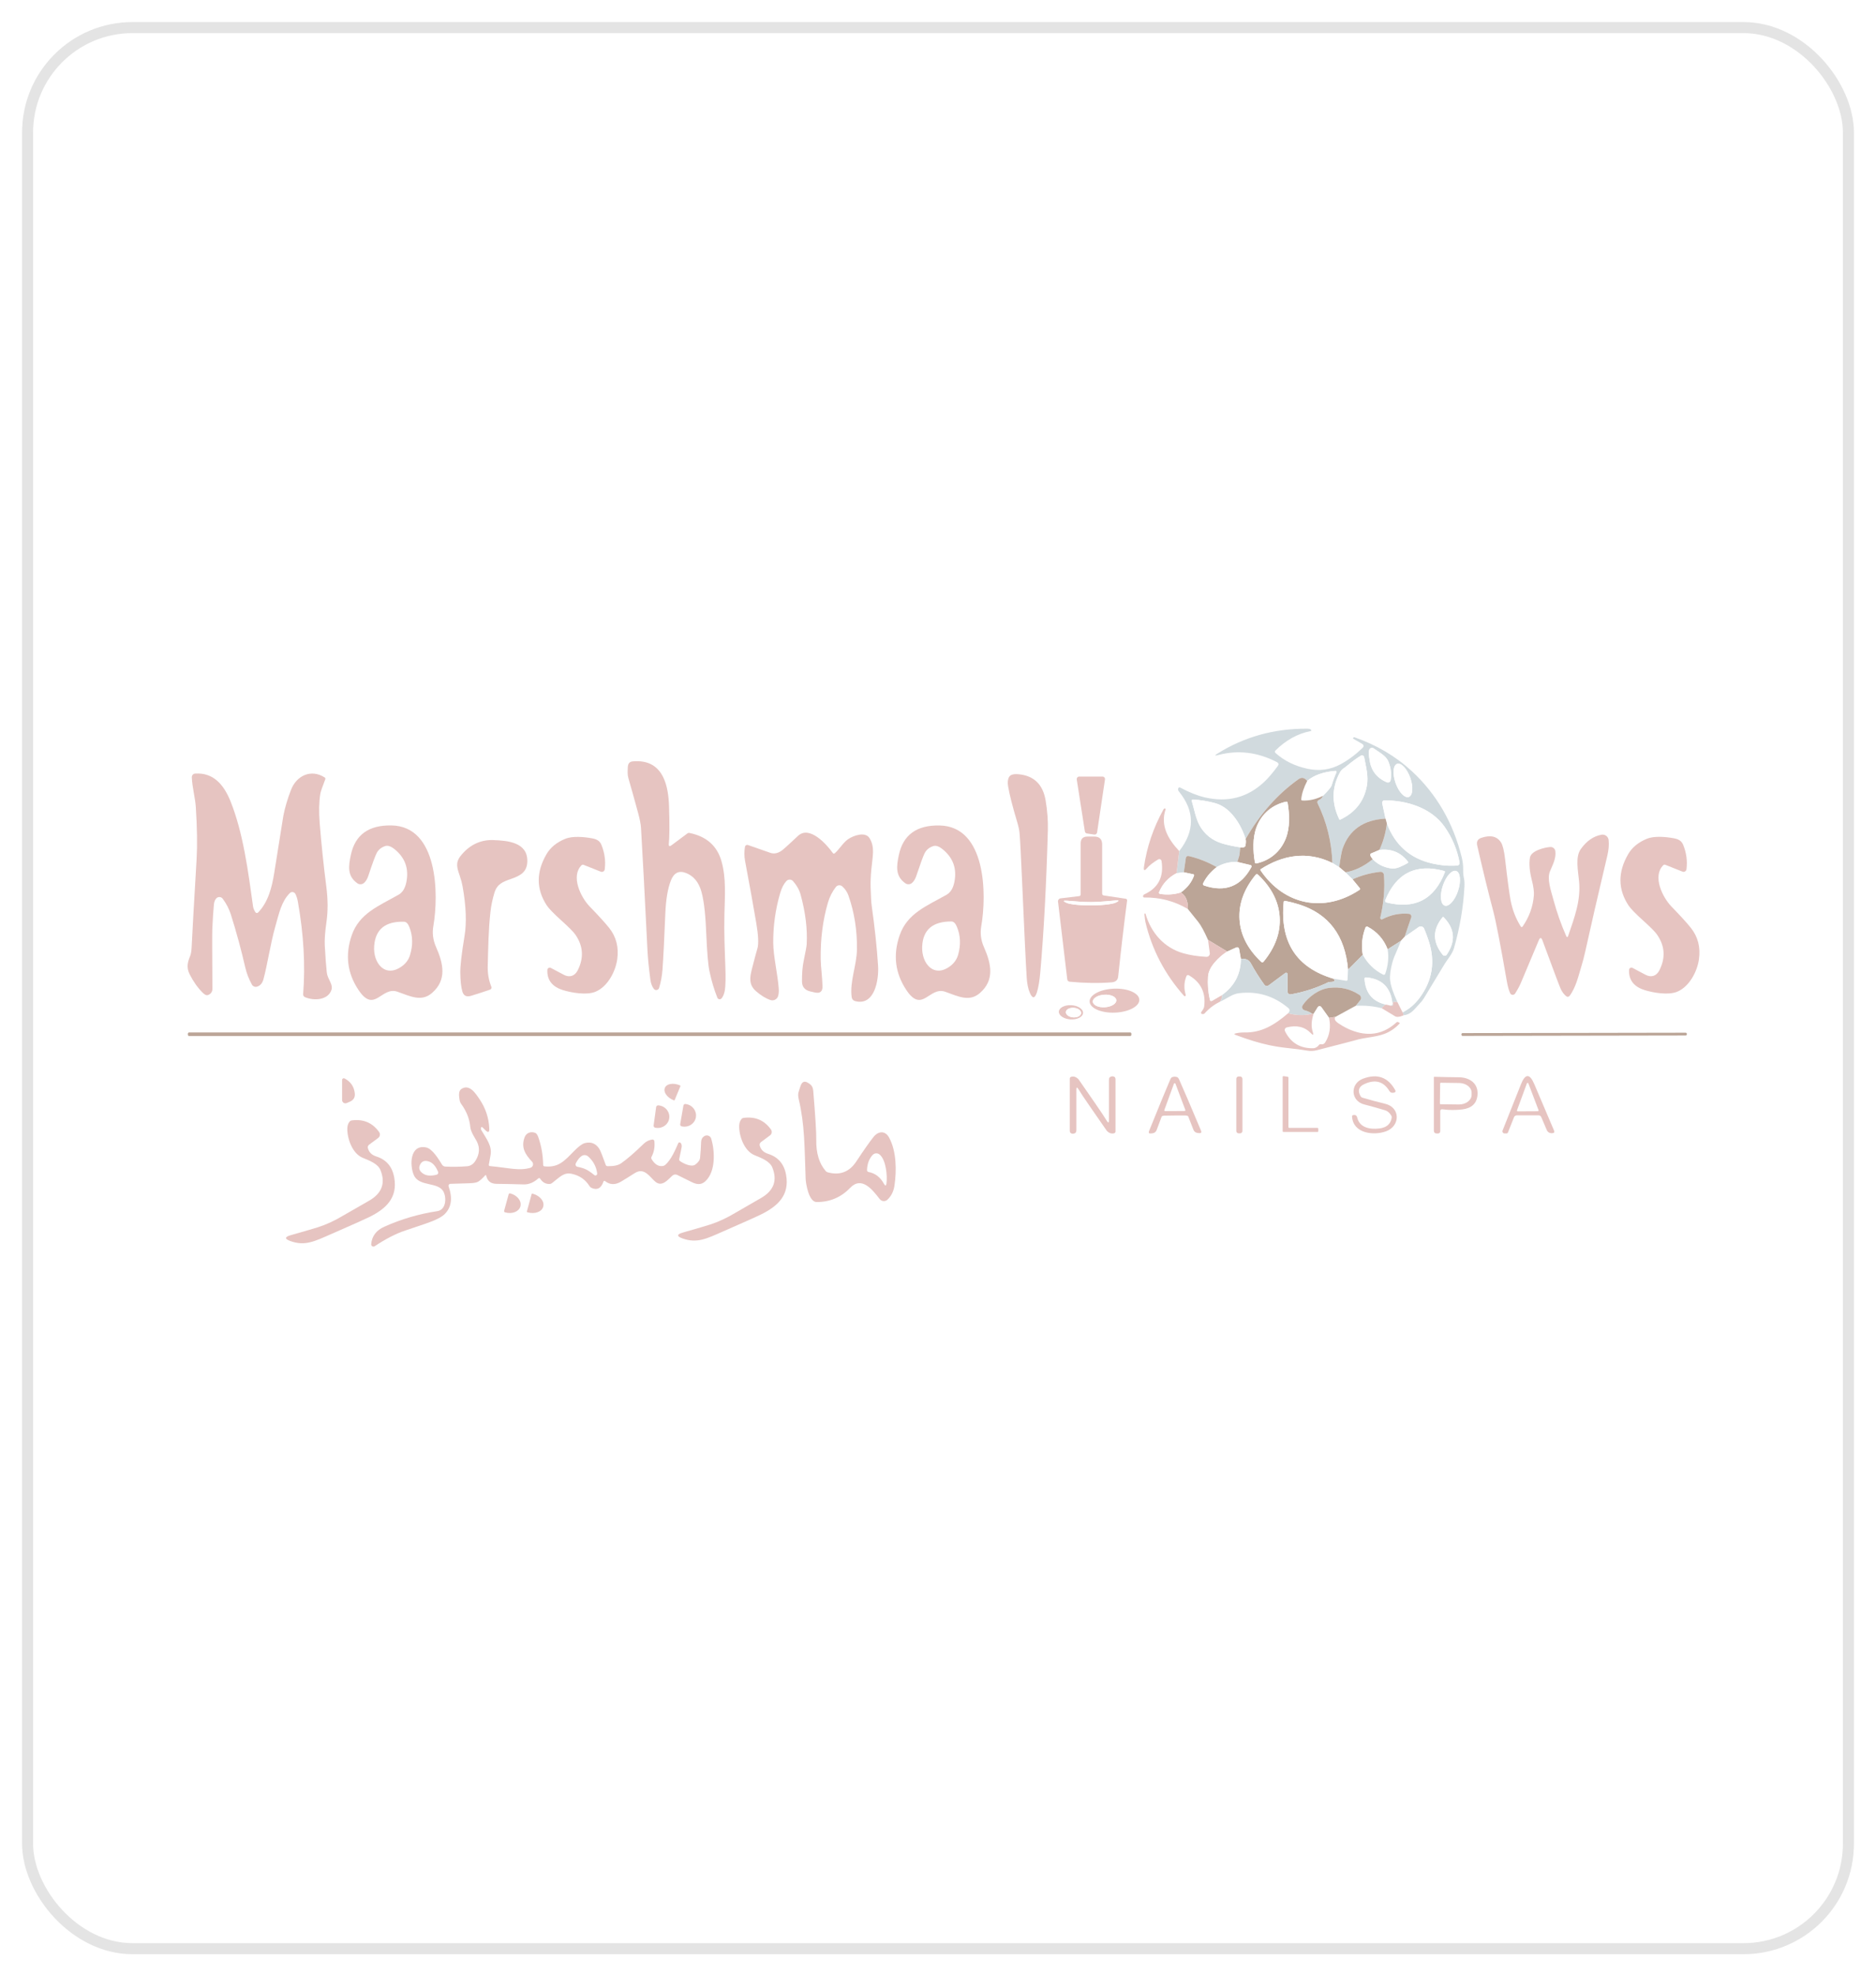 <svg xmlns="http://www.w3.org/2000/svg" width="170" height="179" viewBox="0 0 170 179" fill="none"><g filter="url(#filter0_d_629_458)"><rect x="2" y="2" width="166" height="175" rx="10" fill="white"></rect><rect x="2.5" y="2.5" width="165" height="174" rx="9.5" stroke="#E4E4E4"></rect></g><g clip-path="url(#clip0_629_458)"><path d="M127.195 91.956C127.164 91.808 127.131 91.721 127.098 91.693C127.696 91.399 128.213 90.957 128.648 90.369C129.817 88.795 130.083 87.064 129.45 85.171C129.326 84.797 129.194 84.445 129.053 84.113C128.982 83.944 128.787 83.864 128.618 83.934C128.597 83.944 128.575 83.956 128.557 83.97L127.282 84.859L127.886 83.088C127.931 82.963 127.863 82.827 127.738 82.782C127.719 82.775 127.703 82.772 127.684 82.77C126.854 82.69 126.047 82.853 125.269 83.259C125.203 83.292 125.125 83.266 125.092 83.201C125.078 83.172 125.074 83.142 125.081 83.114C125.396 81.79 125.506 80.498 125.41 79.245C125.398 79.078 125.252 78.951 125.085 78.965C125.081 78.965 125.078 78.965 125.074 78.965C124.175 79.066 123.34 79.292 122.567 79.647L121.922 79.014C122.785 78.862 123.611 78.464 124.394 77.822C124.824 78.274 125.365 78.549 126.012 78.65C126.273 78.69 126.539 78.655 126.807 78.544C127.063 78.438 127.312 78.316 127.55 78.18C127.616 78.142 127.625 78.093 127.578 78.034C126.922 77.199 126.064 76.849 124.998 76.983C125.344 76.251 125.57 75.454 125.676 74.588C126.421 76.547 127.785 77.754 129.772 78.208C130.553 78.387 131.313 78.45 132.051 78.398C132.181 78.389 132.275 78.276 132.265 78.149C132.265 78.142 132.265 78.133 132.263 78.126C132.051 76.961 131.604 75.889 130.92 74.904C129.716 73.173 127.484 72.488 125.464 72.491C125.344 72.491 125.248 72.587 125.248 72.71C125.248 72.724 125.248 72.74 125.252 72.754L125.553 74.146C123.561 74.255 122.266 75.16 121.666 76.86C121.584 77.091 121.48 77.65 121.356 78.542L120.737 78.161C120.674 76.249 120.224 74.443 119.394 72.747C119.345 72.648 119.385 72.528 119.486 72.479C119.488 72.479 119.491 72.477 119.493 72.474C119.705 72.378 119.834 72.246 119.879 72.084C120.356 71.621 120.624 71.294 120.681 71.108C120.803 70.699 120.946 70.313 121.109 69.951C121.13 69.904 121.109 69.85 121.064 69.829C121.05 69.822 121.033 69.819 121.017 69.822C119.919 69.909 119.065 70.212 118.458 70.729C118.209 70.428 117.946 70.377 117.67 70.572C115.758 71.933 114.162 73.74 112.878 75.993C112.602 75.134 112.205 74.403 111.683 73.798C111.21 73.253 110.681 72.9 110.091 72.74C109.449 72.566 108.795 72.458 108.129 72.415C108.01 72.409 107.967 72.46 108.002 72.575C108.188 73.189 108.365 74.151 108.701 74.755C109.155 75.574 109.844 76.122 110.768 76.402C111.208 76.533 111.746 76.649 112.388 76.75L112.332 77.324C112.325 77.399 112.311 77.472 112.29 77.545L112.127 78.071C111.438 78.046 110.817 78.201 110.26 78.537C109.435 78.071 108.586 77.737 107.708 77.533C107.598 77.509 107.49 77.578 107.464 77.686C107.464 77.691 107.464 77.698 107.462 77.702L107.273 79.007L106.62 79.09L106.86 77.086C108.285 75.263 108.275 73.464 106.829 71.686C106.763 71.606 106.74 71.524 106.761 71.437C106.789 71.315 106.857 71.284 106.968 71.343C107.767 71.773 108.503 72.065 109.178 72.223C111.264 72.707 113.061 72.237 114.568 70.814C114.938 70.466 115.345 69.989 115.789 69.384C115.9 69.231 115.874 69.114 115.707 69.027C113.957 68.121 112.179 67.91 110.375 68.392C110.065 68.474 110.046 68.432 110.319 68.26C112.746 66.741 115.45 65.988 118.435 66C118.611 66 118.726 66.028 118.785 66.085C118.86 66.158 118.846 66.202 118.745 66.223C117.576 66.456 116.52 67.042 115.575 67.983C115.516 68.041 115.516 68.135 115.575 68.197C115.575 68.197 115.58 68.201 115.582 68.201C116.379 68.914 117.346 69.389 118.482 69.631C119.547 69.859 120.542 69.725 121.461 69.234C122.143 68.869 122.809 68.378 123.458 67.757C123.618 67.604 123.601 67.47 123.409 67.359L122.614 66.901C122.614 66.901 122.602 66.887 122.607 66.877L122.651 66.802C122.668 66.771 122.694 66.762 122.727 66.774C124.751 67.479 126.494 68.509 127.952 69.862C130.186 71.933 131.689 74.534 132.463 77.665C132.555 78.038 132.597 78.412 132.59 78.791C132.583 79.047 132.606 79.299 132.66 79.546C132.705 79.76 132.719 80.009 132.705 80.291C132.613 82.128 132.298 83.993 131.755 85.891C131.607 86.408 131.132 86.938 130.908 87.314C130.287 88.351 129.662 89.383 129.032 90.413C128.919 90.597 128.782 90.768 128.622 90.931C128.157 91.399 127.891 91.888 127.197 91.956H127.195ZM124.107 68.813C124.232 69.777 124.751 70.459 125.671 70.856C125.798 70.91 125.944 70.852 125.998 70.725C126.005 70.708 126.01 70.689 126.014 70.671C126.113 70.109 126.045 69.542 125.81 68.97C125.603 68.465 125.045 68.18 124.479 67.785C124.359 67.7 124.196 67.731 124.112 67.849C124.098 67.867 124.086 67.888 124.079 67.912C123.98 68.185 124.077 68.578 124.107 68.813ZM122.087 69.342C121.939 69.464 121.812 69.561 121.708 69.631C121.593 69.709 121.494 69.826 121.407 69.989C120.676 71.355 120.662 72.764 121.367 74.215C121.381 74.243 121.417 74.255 121.445 74.24C122.797 73.601 123.604 72.585 123.86 71.195C124.027 70.306 123.78 69.448 123.618 68.578C123.597 68.469 123.491 68.399 123.383 68.42C123.359 68.425 123.336 68.434 123.317 68.446C122.938 68.679 122.527 68.977 122.087 69.342ZM127.661 72.185C128.027 72.056 128.089 71.28 127.795 70.452C127.501 69.624 126.967 69.06 126.6 69.189C126.233 69.318 126.172 70.094 126.466 70.922C126.76 71.75 127.294 72.314 127.661 72.185ZM125.544 81.658C125.551 81.674 125.563 81.691 125.575 81.712C125.579 81.721 125.586 81.728 125.598 81.731C128.201 82.396 129.982 81.479 130.939 78.984C130.941 78.975 130.939 78.965 130.934 78.953C130.932 78.946 130.927 78.942 130.925 78.934C130.922 78.927 130.918 78.923 130.915 78.916C130.911 78.904 130.904 78.897 130.894 78.894C128.314 78.187 126.522 79.078 125.516 81.569C125.513 81.58 125.516 81.59 125.518 81.599C125.528 81.62 125.537 81.641 125.544 81.658ZM130.918 82.027C131.299 82.154 131.84 81.552 132.126 80.687C132.413 79.819 132.336 79.014 131.955 78.89C131.574 78.763 131.033 79.365 130.746 80.23C130.459 81.098 130.537 81.902 130.918 82.027ZM130.925 86.561C131.005 86.559 131.064 86.528 131.101 86.472C131.936 85.235 131.835 84.097 130.798 83.057C130.798 83.057 130.791 83.055 130.779 83.055H130.76C130.748 83.055 130.741 83.057 130.741 83.059C129.801 84.186 129.801 85.329 130.741 86.486C130.786 86.54 130.847 86.564 130.925 86.561Z" fill="#D1DADE"></path><path d="M124.107 68.813C124.077 68.578 123.98 68.185 124.079 67.912C124.128 67.776 124.279 67.703 124.415 67.752C124.439 67.759 124.46 67.771 124.479 67.785C125.046 68.18 125.603 68.465 125.81 68.97C126.045 69.542 126.113 70.109 126.015 70.671C125.991 70.807 125.862 70.896 125.725 70.873C125.706 70.87 125.688 70.863 125.671 70.856C124.752 70.459 124.232 69.777 124.107 68.813Z" fill="white"></path><path d="M122.087 69.342C122.527 68.977 122.938 68.679 123.317 68.446C123.411 68.387 123.533 68.418 123.592 68.512C123.604 68.533 123.613 68.554 123.618 68.578C123.78 69.448 124.027 70.306 123.86 71.195C123.604 72.585 122.797 73.601 121.445 74.24C121.417 74.254 121.381 74.24 121.367 74.215C120.662 72.764 120.676 71.355 121.407 69.989C121.494 69.826 121.593 69.709 121.708 69.631C121.812 69.561 121.939 69.464 122.087 69.342Z" fill="white"></path><path d="M60.608 76.409C60.582 76.651 60.667 76.698 60.862 76.552L62.304 75.478C62.351 75.442 62.412 75.43 62.468 75.442C64.018 75.753 64.99 76.613 65.385 78.024C65.806 79.522 65.69 81.103 65.646 82.81C65.603 84.438 65.679 86.117 65.726 87.434C65.768 88.541 65.754 89.301 65.681 89.713C65.629 90.007 65.533 90.244 65.392 90.423C65.314 90.522 65.173 90.538 65.076 90.463C65.046 90.439 65.022 90.406 65.006 90.369C64.719 89.658 64.479 88.856 64.289 87.963C64.169 87.401 64.075 86.293 64.004 84.64C63.945 83.229 63.84 81.735 63.557 80.75C63.32 79.915 62.868 79.362 62.203 79.087C61.547 78.817 61.081 79.033 60.801 79.736C60.512 80.463 60.343 81.46 60.291 82.733C60.199 84.997 60.114 86.693 60.034 87.815C59.992 88.395 59.889 88.951 59.726 89.482C59.682 89.626 59.529 89.708 59.385 89.663C59.329 89.647 59.282 89.611 59.247 89.564C59.084 89.343 58.981 89.063 58.936 88.725C58.793 87.641 58.706 86.763 58.673 86.096C58.421 80.992 58.226 77.288 58.087 74.986C58.066 74.652 57.977 74.191 57.817 73.606C57.45 72.26 57.161 71.225 56.949 70.504C56.848 70.158 56.874 69.862 56.892 69.469C56.909 69.156 57.055 68.989 57.335 68.963C58.724 68.836 59.675 69.377 60.185 70.588C60.448 71.211 60.596 72.025 60.627 73.029C60.679 74.692 60.672 75.819 60.608 76.409Z" fill="#E6C4C1"></path><path d="M127.662 72.184C128.03 72.054 128.09 71.278 127.797 70.45C127.504 69.623 126.968 69.057 126.601 69.187C126.234 69.317 126.174 70.094 126.467 70.921C126.76 71.749 127.295 72.314 127.662 72.184Z" fill="white"></path><path d="M119.879 72.084C119.265 72.394 118.646 72.535 118.023 72.507C117.946 72.505 117.91 72.463 117.917 72.383C117.967 71.879 118.148 71.329 118.458 70.729C119.065 70.212 119.919 69.909 121.017 69.822C121.066 69.817 121.111 69.855 121.116 69.904C121.116 69.92 121.116 69.937 121.109 69.951C120.946 70.313 120.803 70.699 120.681 71.108C120.624 71.294 120.356 71.621 119.879 72.084Z" fill="white"></path><path d="M23.147 82.627C23.197 82.697 23.296 82.716 23.366 82.667C23.375 82.662 23.383 82.655 23.39 82.648C24.316 81.695 24.645 80.346 24.85 79.066C25.391 75.659 25.666 73.93 25.678 73.881C25.828 73.121 26.061 72.338 26.376 71.529C26.868 70.264 28.173 69.622 29.412 70.412C29.483 70.457 29.502 70.518 29.471 70.595C29.201 71.294 29.052 71.727 29.027 71.894C28.907 72.644 28.888 73.533 28.97 74.56C29.121 76.442 29.321 78.363 29.572 80.322C29.72 81.474 29.725 82.53 29.586 83.492C29.455 84.405 29.403 85.12 29.431 85.635C29.49 86.712 29.551 87.518 29.61 88.055C29.65 88.41 29.779 88.612 29.96 89.014C30.071 89.261 30.097 89.47 30.043 89.64C29.735 90.611 28.429 90.658 27.637 90.319C27.526 90.272 27.46 90.159 27.47 90.039C27.679 87.431 27.519 84.644 26.995 81.681C26.943 81.394 26.868 81.157 26.769 80.969C26.687 80.814 26.496 80.752 26.343 80.832C26.315 80.847 26.287 80.868 26.263 80.891C25.504 81.653 25.299 82.681 24.932 83.977C24.511 85.463 24.224 87.417 23.874 88.694C23.789 89.007 23.606 89.294 23.26 89.374C23.091 89.414 22.915 89.336 22.83 89.183C22.55 88.68 22.35 88.16 22.225 87.624C21.847 85.98 21.412 84.381 20.918 82.824C20.76 82.328 20.516 81.855 20.184 81.404C20.059 81.234 19.82 81.199 19.65 81.324C19.636 81.336 19.622 81.347 19.61 81.359C19.481 81.489 19.406 81.679 19.382 81.935C19.323 82.58 19.274 83.316 19.239 84.141C19.222 84.501 19.225 86.312 19.248 89.579C19.248 89.849 19.062 90.082 18.799 90.138C18.684 90.164 18.536 90.084 18.355 89.903C17.91 89.459 17.522 88.908 17.19 88.254C16.854 87.591 17.026 87.1 17.235 86.58C17.306 86.406 17.35 86.138 17.367 85.773C17.421 84.595 17.571 81.954 17.814 77.846C17.889 76.564 17.865 74.986 17.745 73.109C17.691 72.272 17.407 71.249 17.383 70.398C17.378 70.224 17.51 70.078 17.684 70.066C19.359 69.958 20.297 71.103 20.89 72.58C22.042 75.44 22.496 78.975 22.929 82.088C22.954 82.269 23.027 82.45 23.147 82.627Z" fill="#E6C4C1"></path><path d="M92.389 75.44C92.368 75.188 92.29 74.84 92.159 74.398C91.752 73.041 91.481 71.98 91.352 71.216C91.291 70.856 91.324 70.572 91.449 70.362C91.491 70.294 91.55 70.238 91.62 70.203C91.785 70.12 92.027 70.097 92.347 70.132C93.704 70.273 94.506 71.058 94.75 72.488C94.91 73.422 94.978 74.33 94.955 75.209C94.816 80.16 94.588 84.433 94.273 88.024C94.2 88.859 94.094 89.484 93.956 89.901C93.77 90.46 93.558 90.47 93.323 89.929C93.17 89.574 93.074 89.113 93.038 88.551C92.958 87.297 92.822 84.44 92.627 79.974C92.526 77.62 92.446 76.11 92.389 75.44Z" fill="#E6C4C1"></path><path d="M97.796 70.337H99.908C100.032 70.337 100.134 70.438 100.134 70.562C100.134 70.574 100.134 70.584 100.131 70.595L99.416 75.4C99.397 75.522 99.285 75.609 99.16 75.59L98.499 75.492C98.4 75.477 98.325 75.402 98.309 75.303L97.573 70.598C97.554 70.475 97.636 70.358 97.761 70.339C97.772 70.339 97.784 70.337 97.796 70.337Z" fill="#E6C4C1"></path><path d="M118.458 70.729C118.148 71.329 117.967 71.879 117.917 72.383C117.91 72.463 117.946 72.505 118.023 72.507C118.647 72.535 119.265 72.394 119.879 72.084C119.834 72.246 119.705 72.378 119.493 72.474C119.392 72.521 119.345 72.639 119.392 72.74C119.392 72.742 119.392 72.745 119.394 72.747C120.225 74.443 120.674 76.249 120.737 78.161C118.468 77.051 116.243 77.441 114.256 78.718C114.216 78.744 114.204 78.796 114.23 78.836C116.363 81.985 119.987 82.725 123.195 80.6C123.244 80.567 123.258 80.501 123.225 80.449C123.225 80.447 123.221 80.442 123.218 80.44L122.567 79.647C123.341 79.292 124.175 79.066 125.074 78.965C125.241 78.946 125.391 79.066 125.41 79.233C125.41 79.238 125.41 79.24 125.41 79.245C125.507 80.498 125.396 81.79 125.081 83.114C125.064 83.184 125.109 83.255 125.182 83.271C125.213 83.278 125.243 83.273 125.269 83.259C126.047 82.853 126.854 82.69 127.684 82.77C127.816 82.784 127.912 82.902 127.898 83.034C127.898 83.052 127.891 83.071 127.886 83.088L127.282 84.859L126.958 85.211L125.746 85.983C125.398 85.082 124.799 84.402 123.945 83.944C123.872 83.904 123.78 83.932 123.74 84.007C123.738 84.014 123.733 84.021 123.731 84.026C123.425 84.84 123.345 85.66 123.493 86.486L122.158 87.829C121.894 84.741 120.41 82.77 117.706 81.914C117.285 81.782 116.871 81.677 116.462 81.597C116.379 81.58 116.332 81.615 116.325 81.7C115.977 85.336 117.48 87.65 120.834 88.645C120.899 88.699 120.935 88.751 120.942 88.795C120.949 88.842 120.916 88.878 120.845 88.901C120.751 88.932 120.655 88.944 120.554 88.939C120.476 88.934 120.401 88.948 120.333 88.983C119.256 89.499 118.131 89.861 116.963 90.068C116.829 90.091 116.704 90.002 116.68 89.87C116.678 89.856 116.676 89.842 116.676 89.828V88.233C116.676 88.163 116.617 88.104 116.546 88.104C116.518 88.104 116.492 88.113 116.469 88.13L114.964 89.249C114.839 89.341 114.665 89.317 114.573 89.193C114.573 89.193 114.573 89.193 114.571 89.19C114.136 88.591 113.724 87.937 113.336 87.229C113.169 86.928 112.873 86.803 112.447 86.855L112.285 85.95C112.269 85.851 112.175 85.785 112.076 85.804C112.062 85.806 112.048 85.811 112.033 85.816L111.21 86.183L109.468 85.129C109.117 84.336 108.816 83.786 108.565 83.478C108.247 83.09 107.941 82.709 107.643 82.335C107.666 81.625 107.455 81.124 107.008 80.832C107.584 80.423 107.979 79.92 108.195 79.323C108.221 79.247 108.195 79.2 108.12 79.184L107.274 79.007L107.462 77.702C107.476 77.592 107.579 77.514 107.692 77.531C107.697 77.531 107.704 77.531 107.709 77.533C108.586 77.737 109.435 78.071 110.26 78.537C109.733 78.932 109.327 79.412 109.04 79.974C108.979 80.094 109.011 80.174 109.138 80.216C111.041 80.844 112.464 80.28 113.402 78.528C113.433 78.469 113.409 78.396 113.35 78.365C113.341 78.361 113.334 78.358 113.325 78.356L112.128 78.071L112.29 77.545C112.311 77.472 112.325 77.399 112.332 77.324L112.389 76.75C112.523 76.766 112.633 76.761 112.725 76.736C112.802 76.712 112.847 76.66 112.864 76.58C112.908 76.345 112.913 76.15 112.878 75.993C114.162 73.74 115.759 71.933 117.671 70.572C117.946 70.377 118.209 70.428 118.458 70.729ZM113.877 74.878C113.489 75.875 113.541 77.081 113.717 78.118C113.729 78.177 113.788 78.217 113.847 78.206C115.088 77.937 116.05 77.133 116.518 75.938C116.909 74.941 116.857 73.735 116.68 72.7C116.671 72.639 116.612 72.599 116.553 72.611C116.553 72.611 116.551 72.611 116.549 72.611C115.307 72.879 114.343 73.683 113.875 74.878H113.877ZM112.323 83.288C112.41 84.682 113.061 85.957 114.275 87.109C114.291 87.126 114.317 87.142 114.348 87.159C114.348 87.159 114.364 87.159 114.397 87.159C114.43 87.159 114.446 87.156 114.446 87.156C114.475 87.135 114.496 87.116 114.51 87.097C115.568 85.802 116.053 84.454 115.963 83.057C115.874 81.66 115.222 80.385 114.009 79.233C113.992 79.217 113.969 79.2 113.938 79.184C113.938 79.184 113.922 79.184 113.889 79.186C113.856 79.189 113.84 79.191 113.84 79.191C113.809 79.21 113.788 79.228 113.774 79.25C112.718 80.545 112.233 81.893 112.323 83.29V83.288Z" fill="#BBA597"></path><path d="M112.878 75.993C112.913 76.15 112.908 76.345 112.864 76.581C112.847 76.66 112.803 76.712 112.725 76.736C112.633 76.761 112.523 76.766 112.389 76.75C111.747 76.649 111.208 76.533 110.768 76.402C109.844 76.122 109.155 75.574 108.701 74.755C108.365 74.151 108.189 73.189 108.003 72.576C107.967 72.46 108.01 72.409 108.13 72.416C108.795 72.458 109.449 72.566 110.091 72.74C110.681 72.9 111.211 73.253 111.683 73.798C112.205 74.403 112.603 75.134 112.878 75.993Z" fill="white"></path><path d="M125.676 74.588L125.554 74.146L125.253 72.754C125.227 72.636 125.302 72.519 125.42 72.495C125.434 72.493 125.45 72.491 125.464 72.491C127.484 72.491 129.716 73.173 130.92 74.904C131.605 75.889 132.052 76.961 132.263 78.126C132.287 78.252 132.202 78.372 132.075 78.396C132.068 78.396 132.059 78.396 132.052 78.398C131.313 78.45 130.553 78.386 129.773 78.208C127.785 77.754 126.421 76.547 125.676 74.588Z" fill="white"></path><path d="M116.52 75.939C116.052 77.133 115.091 77.937 113.849 78.206C113.79 78.217 113.731 78.18 113.717 78.121C113.541 77.084 113.489 75.877 113.877 74.88C114.345 73.686 115.309 72.881 116.551 72.613C116.61 72.601 116.669 72.639 116.683 72.698C116.683 72.698 116.683 72.7 116.683 72.703C116.859 73.737 116.911 74.944 116.52 75.941V75.939Z" fill="white"></path><path d="M106.859 77.086L106.619 79.09C105.879 79.471 105.35 80.044 105.032 80.811C105.009 80.868 105.034 80.936 105.093 80.959C105.103 80.964 105.11 80.966 105.119 80.966C105.787 81.067 106.417 81.023 107.008 80.832C107.454 81.124 107.666 81.625 107.642 82.335C106.438 81.62 105.124 81.272 103.699 81.291C103.628 81.291 103.588 81.258 103.581 81.19C103.581 81.169 103.581 81.15 103.588 81.129C103.602 81.075 103.635 81.037 103.685 81.013C104.962 80.433 105.484 79.421 105.255 77.982C105.239 77.874 105.138 77.799 105.027 77.815C105.001 77.82 104.976 77.829 104.954 77.841C104.491 78.118 104.153 78.382 103.939 78.633C103.706 78.906 103.614 78.866 103.666 78.511C103.927 76.705 104.515 74.972 105.434 73.311C105.465 73.255 105.509 73.222 105.547 73.225C105.559 73.225 105.578 73.231 105.604 73.248C105.625 73.26 105.632 73.279 105.625 73.302C105.128 74.777 105.858 76.018 106.859 77.086Z" fill="#E6C4C1"></path><path d="M125.553 74.146L125.676 74.588C125.57 75.454 125.344 76.251 124.998 76.983L124.258 77.298C124.18 77.331 124.152 77.387 124.178 77.469C124.208 77.57 124.281 77.688 124.394 77.822C123.611 78.464 122.785 78.862 121.922 79.014L121.355 78.542C121.48 77.65 121.584 77.091 121.666 76.86C122.266 75.16 123.561 74.254 125.553 74.146Z" fill="#BBA597"></path><path d="M34.909 76.632C34.544 76.752 34.281 76.968 34.123 77.286C33.989 77.556 33.737 78.241 33.373 79.341C33.286 79.605 33.161 79.809 33.004 79.957C32.832 80.12 32.571 80.138 32.38 80.002C31.47 79.355 31.567 78.492 31.795 77.427C32.181 75.614 33.406 74.727 35.473 74.763C39.704 74.835 39.767 81.011 39.269 83.882C39.163 84.492 39.224 85.12 39.516 85.78C40.181 87.288 40.501 88.751 39.16 89.929C38.208 90.766 37.213 90.251 36.023 89.828C34.553 89.303 33.944 91.855 32.484 89.663C31.466 88.137 31.263 86.488 31.872 84.717C32.557 82.733 34.29 82.074 36.122 81.037C36.482 80.832 36.717 80.447 36.828 79.875C37.063 78.669 36.705 77.681 35.753 76.914C35.421 76.649 35.141 76.555 34.909 76.632ZM36.432 87.511C36.783 87.255 37.02 86.93 37.145 86.538C37.43 85.632 37.413 84.778 37.098 83.972C36.973 83.654 36.813 83.492 36.616 83.487C34.92 83.438 34.017 84.169 33.907 85.682C33.791 87.229 34.901 88.633 36.432 87.511Z" fill="#E6C4C1"></path><path d="M85.416 76.919C85.085 76.653 84.805 76.557 84.572 76.635C84.208 76.754 83.944 76.971 83.784 77.288C83.65 77.559 83.399 78.243 83.032 79.341C82.945 79.605 82.82 79.809 82.662 79.958C82.491 80.12 82.23 80.139 82.039 80.002C81.129 79.353 81.228 78.49 81.456 77.425C81.844 75.614 83.072 74.727 85.139 74.767C89.37 74.845 89.424 81.02 88.92 83.892C88.815 84.501 88.873 85.129 89.165 85.79C89.828 87.297 90.146 88.762 88.803 89.938C87.85 90.773 86.856 90.258 85.666 89.832C84.198 89.306 83.584 91.855 82.126 89.663C81.113 88.137 80.91 86.486 81.524 84.715C82.211 82.733 83.944 82.076 85.778 81.042C86.138 80.837 86.374 80.451 86.486 79.88C86.724 78.674 86.367 77.688 85.416 76.919ZM86.136 87.483C86.477 87.217 86.705 86.886 86.82 86.493C87.081 85.583 87.044 84.729 86.707 83.932C86.576 83.619 86.411 83.462 86.214 83.462C84.52 83.457 83.638 84.21 83.566 85.722C83.493 87.269 84.636 88.642 86.136 87.483Z" fill="#E6C4C1"></path><path d="M75.638 77.288C76.019 76.98 76.409 76.305 76.863 76.002C77.334 75.684 78.425 75.28 78.808 75.934C79.293 76.757 79.079 77.507 78.956 78.779C78.902 79.365 78.881 79.903 78.895 80.397C78.919 81.192 78.949 81.731 78.989 82.015C79.274 84.045 79.469 85.87 79.57 87.492C79.648 88.722 79.271 91.159 77.479 90.672C77.32 90.63 77.202 90.493 77.178 90.329C76.986 88.899 77.635 87.448 77.656 85.983C77.677 84.268 77.423 82.648 76.889 81.124C76.779 80.806 76.595 80.529 76.339 80.294C76.174 80.141 75.918 80.15 75.765 80.315C75.758 80.322 75.751 80.331 75.744 80.341C75.422 80.748 75.182 81.225 75.019 81.778C74.561 83.351 74.344 85.051 74.37 86.879C74.382 87.582 74.509 88.428 74.533 89.324C74.547 89.809 74.316 89.999 73.844 89.894L73.453 89.806C72.938 89.694 72.68 89.39 72.675 88.896C72.668 88.184 72.719 87.558 72.83 87.02C73.002 86.183 73.093 85.689 73.1 85.536C73.176 84.146 72.992 82.641 72.548 81.025C72.428 80.595 72.2 80.188 71.863 79.807C71.715 79.64 71.459 79.624 71.292 79.772C71.283 79.779 71.273 79.788 71.266 79.797C71.029 80.049 70.84 80.411 70.702 80.879C70.271 82.347 70.06 83.85 70.069 85.39C70.076 86.615 70.476 88.247 70.568 89.546C70.587 89.821 70.565 90.051 70.504 90.237C70.41 90.519 70.107 90.672 69.825 90.58C69.825 90.58 69.822 90.58 69.82 90.58C69.399 90.437 68.961 90.169 68.505 89.774C67.706 89.078 68.009 88.264 68.291 87.17C68.399 86.749 68.515 86.326 68.637 85.905C68.757 85.486 68.722 84.715 68.529 83.588C68.272 82.072 67.934 80.2 67.515 77.97C67.438 77.545 67.435 77.121 67.508 76.696C67.527 76.585 67.633 76.51 67.746 76.529C67.757 76.529 67.769 76.533 67.781 76.538C68.496 76.792 69.171 77.027 69.808 77.246C70.173 77.371 70.546 77.279 70.93 76.973C71.134 76.806 71.595 76.388 72.31 75.713C73.34 74.741 74.881 76.432 75.471 77.267C75.509 77.319 75.579 77.333 75.631 77.295C75.631 77.295 75.636 77.293 75.638 77.291V77.288Z" fill="#E6C4C1"></path><path d="M141.914 84.753C141.987 84.92 142.055 84.915 142.114 84.743C142.686 83.067 143.266 81.545 143.09 79.795C142.996 78.836 142.74 77.613 143.25 76.903C143.774 76.169 144.4 75.736 145.124 75.604C145.425 75.55 145.712 75.75 145.766 76.049C145.769 76.063 145.771 76.077 145.771 76.091C145.813 76.512 145.778 76.966 145.665 77.448C144.797 81.115 144.123 84.04 143.643 86.227C143.542 86.683 143.422 87.14 143.281 87.594C143.055 88.323 142.813 89.44 142.229 90.206C142.161 90.296 142.032 90.312 141.942 90.244C141.726 90.075 141.552 89.844 141.42 89.55C141.298 89.275 140.75 87.817 139.774 85.174C139.671 84.894 139.56 84.891 139.443 85.166C139.026 86.147 138.485 87.436 137.818 89.028C137.7 89.308 137.526 89.63 137.295 89.99C137.218 90.11 137.06 90.143 136.94 90.068C136.9 90.042 136.867 90.006 136.849 89.962C136.731 89.715 136.63 89.353 136.545 88.871C135.967 85.543 135.55 83.4 135.294 82.441C134.859 80.806 134.384 78.857 133.864 76.592C133.782 76.237 133.9 76.004 134.217 75.894C135.061 75.604 135.663 75.743 136.023 76.31C136.178 76.555 136.301 77.06 136.39 77.827C136.599 79.649 136.764 80.872 136.879 81.5C137.041 82.382 137.352 83.189 137.81 83.92C137.839 83.965 137.898 83.981 137.942 83.953C137.954 83.946 137.963 83.937 137.973 83.925C138.577 83.055 138.918 82.112 138.996 81.098C139.022 80.757 138.96 80.291 138.808 79.701C138.608 78.92 138.551 78.25 138.638 77.693C138.739 77.039 139.983 76.754 140.482 76.717C140.708 76.7 140.91 76.86 140.941 77.086C141.032 77.756 140.682 78.37 140.454 78.925C140.172 79.621 140.529 80.606 140.783 81.545C141.091 82.676 141.47 83.746 141.917 84.755L141.914 84.753Z" fill="#E6C4C1"></path><path d="M100.033 81.108L102.015 81.404C102.093 81.416 102.147 81.489 102.137 81.566C101.848 83.763 101.58 86.056 101.328 88.447C101.296 88.772 101.098 88.948 100.738 88.976C99.569 89.068 98.306 89.049 96.945 88.92C96.806 88.906 96.728 88.831 96.712 88.692L95.875 81.66C95.858 81.517 95.96 81.387 96.103 81.369L97.801 81.166C97.874 81.157 97.928 81.093 97.928 81.018V76.392C97.928 75.978 98.135 75.772 98.549 75.772H99.156C99.635 75.772 99.875 76.011 99.875 76.493V80.927C99.875 81.032 99.927 81.091 100.033 81.108ZM98.878 82.006C99.506 82.004 100.042 81.968 100.491 81.902C100.783 81.86 100.999 81.806 101.138 81.738C101.439 81.594 101.423 81.533 101.086 81.559C100.392 81.611 99.635 81.703 98.876 81.705C98.118 81.71 97.359 81.627 96.665 81.58C96.329 81.559 96.312 81.618 96.616 81.759C96.754 81.825 96.971 81.879 97.262 81.919C97.712 81.978 98.25 82.008 98.878 82.006Z" fill="#E6C4C1"></path><path d="M52.692 78.377C51.707 79.372 52.626 81.267 53.428 82.098C54.239 82.935 54.825 83.577 55.182 84.021C55.841 84.837 56.09 85.799 55.93 86.904C55.766 88.029 55.053 89.376 53.957 89.828C53.153 90.159 51.803 89.919 51.022 89.682C50.115 89.404 49.545 88.819 49.604 87.826C49.611 87.713 49.719 87.633 49.846 87.65C49.884 87.655 49.922 87.669 49.952 87.688C49.952 87.688 50.338 87.892 51.107 88.299C51.599 88.558 52.085 88.414 52.349 87.892C52.925 86.756 52.852 85.674 52.13 84.642C51.965 84.405 51.542 83.979 50.862 83.365C50.171 82.742 49.734 82.29 49.55 82.011C48.588 80.545 48.577 79.003 49.515 77.38C49.87 76.766 50.434 76.301 51.211 75.981C51.892 75.701 52.934 75.8 53.666 75.934C54.047 76.004 54.348 76.145 54.503 76.529C54.797 77.258 54.896 77.996 54.799 78.744C54.78 78.888 54.651 78.989 54.508 78.97C54.486 78.967 54.465 78.96 54.444 78.953L52.892 78.337C52.814 78.307 52.748 78.318 52.692 78.377Z" fill="#E6C4C1"></path><path d="M150.915 78.332C150.837 78.302 150.771 78.314 150.715 78.372C149.729 79.367 150.649 81.263 151.451 82.095C152.262 82.932 152.848 83.575 153.205 84.019C153.864 84.835 154.113 85.797 153.953 86.904C153.788 88.029 153.073 89.376 151.978 89.828C151.173 90.159 149.823 89.919 149.043 89.682C148.135 89.402 147.566 88.817 147.625 87.824C147.632 87.711 147.74 87.631 147.867 87.648C147.904 87.652 147.942 87.666 147.973 87.685C147.973 87.685 148.358 87.89 149.127 88.297C149.619 88.555 150.106 88.412 150.369 87.89C150.945 86.754 150.872 85.672 150.15 84.64C149.986 84.402 149.562 83.977 148.883 83.363C148.191 82.74 147.754 82.286 147.57 82.006C146.609 80.541 146.599 78.998 147.538 77.373C147.893 76.759 148.457 76.293 149.233 75.974C149.917 75.694 150.959 75.795 151.691 75.929C152.072 75.999 152.373 76.141 152.528 76.524C152.822 77.253 152.921 77.992 152.824 78.739C152.805 78.883 152.676 78.984 152.533 78.965C152.509 78.963 152.488 78.956 152.467 78.949L150.915 78.332Z" fill="#E6C4C1"></path><path d="M46.309 79.609C45.58 79.859 45.051 80.068 44.811 80.842C44.633 81.418 44.51 82.008 44.442 82.608C44.259 84.259 44.242 85.86 44.198 87.495C44.179 88.156 44.287 88.784 44.525 89.379C44.565 89.477 44.517 89.593 44.416 89.635C44.414 89.635 44.412 89.635 44.407 89.637C43.995 89.783 43.424 89.969 42.695 90.195C42.274 90.324 42.008 90.192 41.895 89.795C41.782 89.397 41.721 88.831 41.712 88.094C41.705 87.46 41.834 86.357 42.095 84.783C42.297 83.579 42.239 82.081 41.919 80.287C41.867 79.995 41.785 79.682 41.669 79.348C41.416 78.603 41.253 78.144 41.742 77.523C42.469 76.597 43.476 76.044 44.699 76.089C46.011 76.138 47.84 76.289 47.784 78.048C47.753 78.979 47.17 79.313 46.309 79.609Z" fill="#E6C4C1"></path><path d="M124.998 76.983C126.064 76.849 126.922 77.199 127.578 78.034C127.625 78.093 127.616 78.142 127.55 78.18C127.312 78.316 127.063 78.438 126.807 78.544C126.539 78.655 126.273 78.69 126.012 78.65C125.365 78.549 124.824 78.274 124.394 77.822C124.281 77.688 124.208 77.57 124.178 77.469C124.152 77.387 124.178 77.331 124.258 77.298L124.998 76.983Z" fill="white"></path><path d="M120.737 78.161L121.356 78.542L121.923 79.014L122.567 79.647L123.218 80.44C123.256 80.484 123.251 80.552 123.204 80.593C123.202 80.595 123.197 80.597 123.195 80.6C119.987 82.725 116.363 81.985 114.23 78.836C114.204 78.796 114.216 78.744 114.256 78.718C116.243 77.441 118.468 77.051 120.737 78.161Z" fill="white"></path><path d="M112.127 78.071L113.324 78.356C113.388 78.372 113.428 78.436 113.411 78.502C113.411 78.511 113.407 78.521 113.402 78.528C112.464 80.28 111.041 80.844 109.138 80.216C109.011 80.174 108.978 80.094 109.04 79.974C109.326 79.412 109.733 78.932 110.26 78.537C110.817 78.201 111.438 78.046 112.127 78.071Z" fill="white"></path><path d="M130.925 78.934C130.925 78.934 130.932 78.946 130.934 78.953C130.941 78.965 130.941 78.975 130.939 78.984C129.982 81.479 128.201 82.396 125.598 81.731C125.586 81.728 125.579 81.721 125.574 81.712C125.563 81.691 125.551 81.674 125.544 81.658C125.537 81.641 125.527 81.62 125.518 81.599C125.513 81.59 125.513 81.58 125.516 81.569C126.522 79.078 128.314 78.187 130.894 78.894C130.904 78.897 130.911 78.904 130.915 78.916C130.918 78.923 130.922 78.927 130.925 78.934Z" fill="white"></path><path d="M132.126 80.684C132.413 79.818 132.336 79.013 131.955 78.887C131.574 78.761 131.033 79.361 130.746 80.228C130.459 81.095 130.536 81.9 130.917 82.026C131.298 82.152 131.839 81.551 132.126 80.684Z" fill="white"></path><path d="M107.273 79.007L108.12 79.184C108.198 79.2 108.221 79.247 108.195 79.323C107.979 79.92 107.584 80.423 107.008 80.832C106.417 81.023 105.787 81.068 105.119 80.966C105.058 80.957 105.016 80.898 105.025 80.837C105.025 80.828 105.03 80.818 105.032 80.811C105.35 80.045 105.879 79.471 106.62 79.09L107.273 79.007Z" fill="white"></path><path d="M113.889 79.184C113.922 79.184 113.938 79.181 113.938 79.181C113.969 79.198 113.992 79.214 114.009 79.231C115.222 80.383 115.874 81.658 115.963 83.055C116.052 84.452 115.568 85.799 114.51 87.095C114.495 87.114 114.474 87.133 114.446 87.154C114.446 87.154 114.43 87.154 114.397 87.156C114.364 87.156 114.347 87.156 114.347 87.156C114.317 87.14 114.291 87.123 114.274 87.107C113.061 85.954 112.409 84.68 112.322 83.285C112.233 81.888 112.718 80.541 113.773 79.245C113.788 79.224 113.809 79.205 113.839 79.186C113.839 79.186 113.856 79.186 113.889 79.181V79.184Z" fill="white"></path><path d="M98.875 81.705C99.635 81.703 100.392 81.611 101.086 81.559C101.422 81.533 101.439 81.594 101.138 81.738C100.999 81.806 100.782 81.86 100.491 81.902C100.042 81.968 99.505 82.004 98.878 82.006C98.25 82.006 97.711 81.978 97.262 81.919C96.97 81.879 96.754 81.825 96.615 81.759C96.312 81.618 96.328 81.559 96.665 81.58C97.358 81.627 98.118 81.71 98.875 81.705Z" fill="white"></path><path d="M122.158 87.829L122.113 88.737C122.111 88.795 122.061 88.84 122.003 88.838C121.998 88.838 121.993 88.838 121.988 88.838L120.834 88.647C117.48 87.652 115.977 85.338 116.325 81.703C116.333 81.618 116.38 81.583 116.462 81.599C116.871 81.679 117.285 81.785 117.706 81.916C120.41 82.772 121.894 84.743 122.158 87.831V87.829Z" fill="white"></path><path d="M109.468 85.129L111.21 86.183C110.806 86.434 110.432 86.759 110.091 87.151C109.708 87.594 109.503 88.024 109.472 88.44C109.423 89.157 109.477 89.858 109.635 90.543C109.665 90.672 109.738 90.705 109.853 90.637L110.74 90.119C110.754 90.333 110.691 90.538 110.552 90.733C110.027 90.985 109.564 91.335 109.16 91.789C109.129 91.824 109.084 91.846 109.037 91.846H108.946C108.885 91.846 108.835 91.791 108.835 91.73C108.835 91.707 108.842 91.686 108.856 91.667C109.019 91.448 109.106 91.29 109.117 91.194C109.289 89.927 108.826 88.972 107.732 88.334C107.659 88.292 107.565 88.318 107.525 88.388C107.523 88.393 107.518 88.4 107.516 88.407C107.292 88.951 107.271 89.52 107.448 90.112C107.464 90.159 107.441 90.209 107.394 90.225C107.358 90.237 107.318 90.225 107.295 90.199C105.557 88.25 104.388 86.016 103.791 83.497C103.77 83.407 103.741 83.184 103.708 82.827C103.706 82.789 103.715 82.756 103.734 82.742C103.734 82.742 103.746 82.737 103.762 82.733C103.779 82.725 103.793 82.733 103.8 82.756C104.294 84.466 105.475 85.844 107.224 86.34C107.85 86.516 108.548 86.625 109.317 86.665C109.48 86.674 109.621 86.549 109.63 86.385C109.63 86.366 109.63 86.347 109.63 86.331L109.47 85.129H109.468Z" fill="#E6C4C1"></path><path d="M130.769 83.055H130.779C130.791 83.055 130.798 83.055 130.798 83.057C131.835 84.097 131.936 85.235 131.101 86.472C131.063 86.528 131.005 86.559 130.925 86.561C130.847 86.564 130.786 86.54 130.741 86.486C129.8 85.329 129.8 84.186 130.741 83.059C130.741 83.059 130.748 83.057 130.76 83.055H130.769Z" fill="white"></path><path d="M125.746 85.983C125.866 86.691 125.795 87.431 125.532 88.2C125.506 88.273 125.426 88.311 125.356 88.285C125.351 88.285 125.346 88.28 125.339 88.278C124.544 87.876 123.928 87.278 123.493 86.486C123.345 85.66 123.425 84.84 123.731 84.026C123.759 83.946 123.848 83.906 123.926 83.934C123.933 83.937 123.94 83.939 123.945 83.944C124.798 84.402 125.398 85.082 125.746 85.983Z" fill="white"></path><path d="M127.099 91.693L126.64 90.78C126.233 89.91 126.01 89.237 125.97 88.76C125.93 88.313 126.007 87.756 126.2 87.086C126.266 86.853 126.388 86.54 126.567 86.145C126.701 85.849 126.83 85.538 126.957 85.211L127.282 84.859L128.557 83.97C128.707 83.864 128.914 83.901 129.018 84.052C129.032 84.071 129.043 84.092 129.053 84.113C129.194 84.445 129.326 84.797 129.45 85.171C130.083 87.064 129.817 88.795 128.648 90.369C128.213 90.957 127.696 91.399 127.099 91.693Z" fill="white"></path><path d="M126.957 85.211C126.83 85.538 126.701 85.849 126.567 86.145C126.388 86.54 126.266 86.853 126.2 87.086C126.007 87.756 125.93 88.313 125.97 88.76C126.01 89.237 126.233 89.91 126.64 90.78C126.532 90.743 126.428 90.733 126.33 90.752C126.235 90.768 126.205 90.823 126.235 90.914C126.242 90.94 126.245 90.966 126.242 90.99C126.228 91.076 126.177 91.117 126.09 91.107C126.017 91.1 125.953 91.084 125.894 91.058C126.101 91.088 126.198 91.029 126.181 90.884C126.024 89.43 125.224 88.645 123.778 88.527C123.712 88.522 123.656 88.57 123.651 88.635C123.651 88.64 123.651 88.645 123.651 88.65C123.729 89.941 124.378 90.719 125.6 90.99C125.436 91.062 125.307 91.173 125.21 91.321C124.498 91.133 123.714 91.058 122.861 91.095L123.261 90.597C123.376 90.453 123.352 90.246 123.211 90.131C123.204 90.124 123.195 90.119 123.185 90.112C122.369 89.569 121.459 89.357 120.46 89.477C119.5 89.59 118.559 90.291 118.042 91.053C117.95 91.187 117.986 91.371 118.12 91.462C118.148 91.481 118.178 91.495 118.211 91.502C118.531 91.585 118.764 91.695 118.91 91.831C118.185 91.996 117.456 91.98 116.723 91.78C116.901 91.599 116.906 91.439 116.739 91.298C115.436 90.204 113.952 89.757 112.285 89.957C112.005 89.99 111.711 90.098 111.401 90.279C111.121 90.442 110.839 90.592 110.552 90.733C110.691 90.538 110.754 90.333 110.74 90.119C111.866 89.313 112.435 88.226 112.447 86.855C112.873 86.803 113.169 86.928 113.336 87.229C113.724 87.937 114.136 88.591 114.571 89.19C114.66 89.315 114.834 89.343 114.961 89.252C114.961 89.252 114.961 89.252 114.964 89.249L116.469 88.13C116.525 88.088 116.607 88.099 116.65 88.156C116.666 88.179 116.676 88.205 116.676 88.233V89.828C116.676 89.962 116.786 90.072 116.92 90.072C116.934 90.072 116.948 90.072 116.963 90.068C118.131 89.861 119.256 89.499 120.333 88.984C120.401 88.948 120.476 88.934 120.554 88.939C120.655 88.944 120.751 88.932 120.845 88.901C120.916 88.878 120.949 88.842 120.942 88.795C120.935 88.751 120.899 88.699 120.834 88.645L121.988 88.835C122.045 88.845 122.101 88.807 122.111 88.751C122.111 88.746 122.111 88.741 122.111 88.737L122.155 87.829L123.491 86.486C123.926 87.278 124.542 87.876 125.337 88.278C125.405 88.313 125.49 88.285 125.523 88.217C125.525 88.212 125.528 88.207 125.53 88.2C125.793 87.431 125.864 86.691 125.744 85.983L126.955 85.211H126.957Z" fill="#D1DADE"></path><path d="M112.447 86.855C112.435 88.226 111.866 89.313 110.74 90.119L109.853 90.637C109.738 90.705 109.665 90.672 109.635 90.543C109.477 89.858 109.423 89.157 109.472 88.44C109.503 88.024 109.707 87.594 110.091 87.151C110.432 86.759 110.806 86.434 111.21 86.183L112.033 85.816C112.125 85.776 112.231 85.816 112.273 85.907C112.28 85.921 112.283 85.936 112.285 85.95L112.447 86.855Z" fill="white"></path><path d="M125.895 91.058L125.601 90.99C124.378 90.719 123.729 89.941 123.651 88.65C123.649 88.584 123.698 88.53 123.764 88.527C123.769 88.527 123.773 88.527 123.778 88.527C125.224 88.645 126.024 89.43 126.181 90.884C126.198 91.029 126.101 91.088 125.895 91.058Z" fill="white"></path><path d="M122.861 91.095L121.02 92.1L120.434 92.194L119.736 91.215C119.674 91.128 119.554 91.107 119.467 91.168C119.446 91.182 119.427 91.204 119.413 91.225L119.028 91.846L118.91 91.831C118.764 91.695 118.531 91.585 118.212 91.502C118.054 91.462 117.96 91.3 118.002 91.145C118.012 91.112 118.023 91.081 118.042 91.053C118.56 90.291 119.5 89.59 120.46 89.477C121.459 89.357 122.369 89.569 123.186 90.112C123.338 90.213 123.381 90.418 123.28 90.571C123.275 90.58 123.268 90.587 123.261 90.597L122.861 91.095Z" fill="#BBA597"></path><path d="M103.243 90.547C103.266 91.147 102.276 91.671 101.032 91.719C99.788 91.766 98.763 91.319 98.739 90.719C98.716 90.119 99.706 89.595 100.95 89.548C102.194 89.501 103.219 89.948 103.243 90.547ZM101.157 90.592C101.136 90.279 100.644 90.056 100.056 90.096C99.468 90.136 99.01 90.42 99.031 90.733C99.052 91.046 99.543 91.269 100.131 91.229C100.719 91.189 101.178 90.905 101.157 90.592Z" fill="#E6C4C1"></path><path d="M100.132 91.231C100.719 91.192 101.178 90.906 101.157 90.593C101.137 90.279 100.644 90.056 100.057 90.095C99.47 90.134 99.01 90.42 99.031 90.734C99.052 91.047 99.545 91.27 100.132 91.231Z" fill="white"></path><path d="M126.64 90.78L127.098 91.693C127.131 91.721 127.164 91.808 127.195 91.956C127.004 92.05 126.816 92.1 126.633 92.104C126.555 92.104 126.485 92.088 126.419 92.048L125.21 91.321C125.306 91.173 125.436 91.062 125.6 90.99L125.894 91.058C125.953 91.084 126.017 91.1 126.09 91.107C126.177 91.117 126.228 91.076 126.242 90.99C126.245 90.966 126.242 90.94 126.235 90.914C126.205 90.823 126.235 90.768 126.329 90.752C126.428 90.733 126.532 90.743 126.64 90.78Z" fill="#E6C4C1"></path><path d="M98.144 91.754C98.123 92.109 97.615 92.368 97.011 92.332C96.406 92.297 95.931 91.98 95.952 91.624C95.974 91.269 96.481 91.011 97.086 91.046C97.69 91.081 98.165 91.399 98.144 91.754ZM97.968 91.77C97.987 91.533 97.693 91.314 97.312 91.286C96.931 91.258 96.609 91.427 96.59 91.664C96.571 91.902 96.865 92.121 97.246 92.149C97.627 92.177 97.949 92.008 97.968 91.77Z" fill="#E6C4C1"></path><path d="M120.434 92.194C120.615 93.024 120.497 93.772 120.076 94.432C119.994 94.562 119.862 94.611 119.686 94.585C119.608 94.573 119.549 94.602 119.505 94.668C119.413 94.809 119.204 94.938 119.016 94.943C117.823 94.973 116.967 94.458 116.443 93.398C116.384 93.28 116.431 93.134 116.551 93.075C116.567 93.068 116.584 93.061 116.6 93.057C117.508 92.829 118.237 93.002 118.787 93.579C118.997 93.797 119.056 93.762 118.961 93.473C118.804 93 118.827 92.457 119.027 91.846L119.413 91.225C119.469 91.133 119.587 91.105 119.679 91.161C119.702 91.175 119.721 91.194 119.735 91.215L120.434 92.194Z" fill="white"></path><path d="M97.967 91.768C97.985 91.53 97.692 91.313 97.311 91.284C96.93 91.254 96.607 91.424 96.588 91.662C96.57 91.9 96.864 92.117 97.245 92.147C97.625 92.176 97.949 92.006 97.967 91.768Z" fill="white"></path><path d="M118.91 91.831L119.028 91.846C118.828 92.457 118.804 93 118.962 93.473C119.056 93.762 118.997 93.797 118.788 93.579C118.237 93.003 117.508 92.829 116.601 93.057C116.471 93.09 116.391 93.221 116.424 93.348C116.429 93.365 116.434 93.381 116.443 93.398C116.967 94.458 117.823 94.973 119.016 94.943C119.204 94.938 119.413 94.809 119.505 94.668C119.55 94.602 119.608 94.573 119.686 94.585C119.862 94.611 119.994 94.562 120.076 94.432C120.497 93.772 120.615 93.024 120.434 92.194L121.019 92.1C120.874 92.273 120.965 92.471 121.292 92.692C121.751 93.003 122.217 93.238 122.689 93.398C124.143 93.891 125.427 93.628 126.541 92.605C126.591 92.56 126.661 92.551 126.718 92.584L126.842 92.657C126.856 92.666 126.859 92.678 126.847 92.69C126.445 93.125 125.984 93.442 125.467 93.638C124.582 93.969 123.67 93.953 122.793 94.225C122.645 94.27 121.49 94.571 119.329 95.124C119.044 95.197 118.745 95.209 118.454 95.159C117.979 95.077 117.403 94.999 116.728 94.931C116.121 94.868 115.542 94.778 114.992 94.66C114.108 94.472 113.104 94.167 111.982 93.743C111.817 93.68 111.82 93.63 111.991 93.593C112.243 93.536 112.509 93.51 112.791 93.515C114.284 93.539 115.436 92.883 116.723 91.78C117.457 91.98 118.186 91.996 118.91 91.831Z" fill="#E6C4C1"></path><path d="M102.417 93.515H17.134C17.076 93.515 17.028 93.563 17.028 93.621V93.729C17.028 93.788 17.076 93.835 17.134 93.835H102.417C102.476 93.835 102.523 93.788 102.523 93.729V93.621C102.523 93.563 102.476 93.515 102.417 93.515Z" fill="#BBA597"></path><path d="M152.752 93.537L132.537 93.572C132.479 93.572 132.433 93.619 132.433 93.676L132.433 93.723C132.433 93.78 132.48 93.826 132.537 93.826L152.752 93.791C152.81 93.791 152.856 93.744 152.856 93.687L152.856 93.64C152.856 93.583 152.809 93.537 152.752 93.537Z" fill="#BBA597"></path><path d="M98.791 100.251C98.271 99.5 97.916 98.966 97.725 98.651C97.601 98.447 97.54 98.463 97.54 98.703V102.374C97.54 102.558 97.448 102.661 97.267 102.685C97.222 102.692 97.178 102.689 97.133 102.678C97.006 102.645 96.942 102.562 96.942 102.431V97.69C96.942 97.619 96.989 97.555 97.06 97.534C97.302 97.461 97.53 97.539 97.742 97.767C97.758 97.784 98.257 98.503 99.238 99.926C99.757 100.676 100.11 101.21 100.301 101.525C100.425 101.73 100.489 101.713 100.489 101.473V97.802C100.489 97.619 100.581 97.516 100.762 97.492C100.806 97.485 100.851 97.487 100.896 97.499C101.023 97.532 101.086 97.614 101.086 97.746V102.487C101.086 102.558 101.039 102.621 100.969 102.642C100.726 102.715 100.498 102.638 100.287 102.409C100.27 102.393 99.772 101.673 98.791 100.251Z" fill="#E6C4C1"></path><path d="M106.469 101.036C105.856 101.041 105.529 101.046 105.486 101.05C105.357 101.064 105.284 101.093 105.268 101.137L104.814 102.348C104.746 102.527 104.619 102.628 104.43 102.649L104.306 102.663C104.118 102.687 104.059 102.612 104.129 102.435C105.04 100.178 105.684 98.614 106.06 97.744C106.095 97.659 106.145 97.6 106.208 97.57C106.277 97.537 106.357 97.52 106.446 97.52C106.533 97.52 106.613 97.534 106.683 97.567C106.747 97.598 106.796 97.654 106.834 97.739C107.222 98.602 107.888 100.157 108.831 102.4C108.903 102.576 108.847 102.654 108.659 102.633L108.534 102.619C108.346 102.6 108.217 102.501 108.146 102.325L107.674 101.121C107.657 101.076 107.584 101.048 107.455 101.036C107.412 101.034 107.083 101.034 106.469 101.036ZM105.51 100.54C105.496 100.578 105.515 100.62 105.552 100.634C105.562 100.636 105.571 100.639 105.58 100.639L107.344 100.629C107.384 100.629 107.417 100.596 107.417 100.556C107.417 100.547 107.417 100.54 107.412 100.53L106.519 98.16C106.507 98.122 106.465 98.101 106.427 98.113C106.406 98.12 106.387 98.136 106.38 98.16L105.51 100.54Z" fill="#E6C4C1"></path><path d="M112.375 97.501H112.243C112.126 97.501 112.031 97.596 112.031 97.713V102.44C112.031 102.557 112.126 102.652 112.243 102.652H112.375C112.491 102.652 112.586 102.557 112.586 102.44V97.713C112.586 97.596 112.491 97.501 112.375 97.501Z" fill="#E6C4C1"></path><path d="M119.385 102.527H116.309C116.266 102.527 116.233 102.494 116.233 102.452V97.546C116.233 97.504 116.266 97.471 116.309 97.471C116.313 97.471 116.318 97.471 116.32 97.471L116.692 97.527C116.73 97.532 116.755 97.565 116.755 97.603V102.085C116.755 102.127 116.788 102.16 116.831 102.16H119.385C119.427 102.16 119.46 102.193 119.46 102.235V102.452C119.46 102.494 119.427 102.527 119.385 102.527Z" fill="#E6C4C1"></path><path d="M122.976 101.182C123.188 102.146 124.126 102.315 125.001 102.21C125.647 102.13 126.019 101.81 126.111 101.252C126.125 101.175 126.111 101.102 126.068 101.034C125.916 100.784 125.73 100.627 125.513 100.563C124.686 100.319 124.062 100.145 123.644 100.041C122.371 99.731 122.329 98.146 123.514 97.701C124.817 97.215 125.793 97.567 126.445 98.762C126.48 98.828 126.456 98.908 126.391 98.945C126.376 98.952 126.362 98.957 126.346 98.959L126.238 98.976C126.094 98.999 125.984 98.948 125.908 98.823C125.368 97.934 124.599 97.73 123.601 98.207C123.072 98.459 123.044 98.851 123.291 99.284C123.331 99.355 123.392 99.402 123.47 99.425C124.081 99.609 124.768 99.792 125.53 99.978C126.908 100.312 126.899 101.974 125.624 102.459C124.497 102.884 122.597 102.675 122.52 101.114C122.517 101.06 122.555 101.015 122.607 101.005L122.698 100.991C122.825 100.97 122.948 101.055 122.976 101.182Z" fill="#E6C4C1"></path><path d="M139.431 101.022H137.448C137.338 101.022 137.239 101.09 137.197 101.191L136.649 102.572C136.628 102.626 136.574 102.661 136.515 102.661H136.338C136.233 102.661 136.146 102.574 136.146 102.468C136.146 102.445 136.15 102.421 136.16 102.4L137.827 98.207C138.217 97.224 138.62 97.219 139.033 98.191L140.818 102.384C140.891 102.553 140.835 102.638 140.649 102.638H140.579C140.402 102.638 140.242 102.532 140.172 102.367L139.664 101.175C139.624 101.083 139.532 101.022 139.431 101.022ZM137.47 100.561C137.455 100.599 137.474 100.641 137.512 100.655C137.521 100.657 137.531 100.66 137.54 100.66L139.351 100.65C139.391 100.65 139.424 100.617 139.424 100.577C139.424 100.568 139.424 100.559 139.419 100.552L138.5 98.129C138.485 98.092 138.443 98.073 138.406 98.087C138.387 98.094 138.37 98.111 138.363 98.129L137.47 100.561Z" fill="#E6C4C1"></path><path d="M130.688 100.472C130.603 100.46 130.525 100.521 130.513 100.606C130.513 100.613 130.513 100.62 130.513 100.627V102.435C130.513 102.59 130.436 102.668 130.281 102.668H130.21C130.024 102.668 129.933 102.574 129.933 102.388V97.595C129.933 97.551 129.954 97.527 129.998 97.53C130.829 97.555 131.56 97.57 132.197 97.574C133.183 97.581 133.982 98.136 133.888 99.185C133.82 99.95 133.352 100.385 132.489 100.488C131.894 100.559 131.294 100.554 130.69 100.472H130.688ZM130.504 98.139L130.481 99.95C130.481 99.987 130.511 100.018 130.549 100.018L132.2 100.037C132.832 100.044 133.347 99.66 133.354 99.18V98.974C133.361 98.494 132.853 98.099 132.223 98.092L130.572 98.07C130.535 98.07 130.504 98.101 130.504 98.139Z" fill="#E6C4C1"></path><path d="M31 99.634V97.817C31 97.732 31.068 97.664 31.153 97.664C31.179 97.664 31.202 97.668 31.223 97.68C31.774 97.967 32.082 98.414 32.15 99.023C32.19 99.388 32.042 99.641 31.706 99.785L31.414 99.91C31.261 99.973 31.087 99.903 31.023 99.75C31.009 99.714 31 99.674 31 99.634Z" fill="#E6C4C1"></path><path d="M75.012 106.184C76.101 106.48 76.962 106.156 77.59 105.21C78.321 104.107 78.848 103.36 79.168 102.967C79.589 102.447 80.212 102.379 80.567 103.033C81.247 104.279 81.254 106.052 81.054 107.397C80.976 107.912 80.767 108.333 80.421 108.66C80.228 108.841 79.927 108.832 79.746 108.639C79.734 108.627 79.725 108.616 79.716 108.604C79.071 107.771 78.093 106.49 77.035 107.593C76.207 108.456 75.193 108.881 73.996 108.874C73.286 108.87 73.02 107.183 73.006 106.762C72.9 103.825 72.922 101.859 72.385 99.587C72.32 99.312 72.312 99.089 72.364 98.919C72.456 98.609 72.526 98.395 72.576 98.28C72.71 97.965 72.922 97.896 73.213 98.073C73.538 98.27 73.662 98.421 73.698 98.835C73.891 101.161 73.98 102.619 73.968 103.209C73.945 104.43 74.229 105.382 74.824 106.066C74.874 106.125 74.937 106.165 75.012 106.184ZM78.568 105.984C78.566 106.066 78.624 106.139 78.704 106.153C79.304 106.264 79.77 106.619 80.101 107.221C80.221 107.437 80.297 107.423 80.332 107.179C80.421 106.539 80.299 105.034 79.695 104.561C79.504 104.413 79.234 104.437 79.071 104.615C78.754 104.966 78.585 105.422 78.568 105.984Z" fill="#E6C4C1"></path><path d="M61.14 99.63C61.126 99.66 61.09 99.677 61.06 99.663L61.036 99.653C60.448 99.409 60.096 98.915 60.246 98.546L60.255 98.522C60.408 98.155 61.011 98.054 61.598 98.299L61.622 98.308C61.653 98.322 61.669 98.357 61.655 98.388L61.14 99.63Z" fill="#E6C4C1"></path><path d="M44.064 106.48C44.059 106.452 44.031 106.431 44 106.436C43.988 106.436 43.977 106.445 43.969 106.454C43.744 106.711 43.537 106.899 43.346 107.021C43.208 107.111 42.937 107.16 42.54 107.172C41.766 107.195 41.192 107.214 40.813 107.226C40.717 107.226 40.639 107.308 40.642 107.407C40.642 107.426 40.647 107.444 40.651 107.461C41.03 108.522 40.91 109.356 40.296 109.968C40.019 110.245 39.445 110.532 38.572 110.831C37.959 111.04 37.345 111.247 36.731 111.452C35.882 111.734 34.955 112.209 33.951 112.877C33.859 112.94 33.733 112.917 33.671 112.823C33.645 112.785 33.634 112.738 33.636 112.691C33.7 111.965 34.095 111.438 34.817 111.113C36.348 110.426 37.952 109.956 39.623 109.7C40.421 109.58 40.472 108.524 40.202 107.964C39.734 107.007 38.003 107.522 37.512 106.457C37.109 105.584 37.126 103.635 38.603 103.926C39.184 104.042 39.736 104.975 40.061 105.493C40.124 105.594 40.235 105.657 40.355 105.664C41.02 105.695 41.679 105.685 42.326 105.634C42.645 105.608 42.904 105.436 43.099 105.114C43.462 104.521 43.497 103.943 43.205 103.378C43.048 103.075 42.66 102.536 42.617 102.08C42.549 101.349 42.279 100.657 41.801 100.001C41.714 99.884 41.66 99.74 41.637 99.571C41.594 99.275 41.528 98.825 41.801 98.64C42.537 98.143 43.099 99.039 43.445 99.547C44 100.361 44.299 101.252 44.339 102.224C44.355 102.569 44.235 102.616 43.981 102.365L43.737 102.125C43.661 102.052 43.612 102.061 43.586 102.158C43.567 102.226 43.581 102.299 43.626 102.374C44.118 103.211 44.597 103.806 44.454 104.615C44.409 104.876 44.355 105.17 44.296 105.495C44.285 105.551 44.325 105.608 44.381 105.617C44.383 105.617 44.388 105.617 44.391 105.617C46.154 105.782 47.015 106.069 48.057 105.775C48.238 105.723 48.341 105.537 48.29 105.356C48.276 105.302 48.247 105.255 48.21 105.215C47.594 104.561 47.199 103.933 47.537 103.014C47.699 102.581 48.132 102.459 48.513 102.616C48.614 102.656 48.704 102.786 48.781 103.004C49.056 103.778 49.202 104.611 49.219 105.504C49.219 105.587 49.261 105.634 49.343 105.643C50.618 105.777 51.154 105.14 52.013 104.265C52.431 103.839 52.758 103.597 52.993 103.538C53.555 103.395 53.993 103.566 54.305 104.053C54.407 104.209 54.599 104.693 54.889 105.507C54.917 105.584 54.973 105.624 55.056 105.627C55.608 105.638 56.017 105.551 56.281 105.368C56.822 104.992 57.506 104.401 58.334 103.595C58.55 103.385 58.807 103.258 59.105 103.214C59.197 103.2 59.284 103.261 59.298 103.355C59.298 103.357 59.298 103.362 59.298 103.364C59.352 103.891 59.267 104.359 59.044 104.771C59.004 104.843 59.004 104.916 59.047 104.989C59.336 105.467 59.677 105.674 60.072 105.61C60.149 105.598 60.22 105.565 60.281 105.514C60.81 105.06 61.201 104.145 61.464 103.543C61.49 103.482 61.563 103.456 61.624 103.482C61.633 103.487 61.64 103.491 61.648 103.496C61.742 103.569 61.784 103.686 61.777 103.853C61.772 103.917 61.697 104.288 61.551 104.97C61.532 105.053 61.558 105.119 61.626 105.168C61.899 105.363 62.645 105.749 63.009 105.481C63.275 105.283 63.418 105.081 63.44 104.876C63.484 104.423 63.517 103.945 63.534 103.439C63.541 103.197 63.639 103.019 63.825 102.903C64.025 102.781 64.288 102.842 64.411 103.042C64.43 103.075 64.446 103.11 64.456 103.146C64.778 104.246 64.879 106.111 63.912 106.998C63.538 107.339 63.145 107.294 62.689 107.071C62.264 106.861 61.824 106.643 61.37 106.419C61.224 106.349 61.048 106.374 60.928 106.483C60.526 106.85 60.008 107.52 59.413 107.056C58.919 106.671 58.416 105.685 57.525 106.252C56.904 106.645 56.481 106.908 56.255 107.038C55.74 107.334 55.27 107.317 54.849 106.991C54.766 106.927 54.71 106.944 54.677 107.04C54.47 107.635 54.115 107.821 53.609 107.597C53.532 107.562 53.468 107.51 53.423 107.437C53.059 106.854 52.535 106.485 51.85 106.327C51.084 106.153 50.766 106.591 50.011 107.167C49.948 107.214 49.877 107.238 49.8 107.24C49.447 107.247 49.167 107.092 48.96 106.774C48.906 106.69 48.84 106.68 48.765 106.748C48.353 107.115 47.909 107.292 47.434 107.278C46.486 107.249 45.675 107.233 44.995 107.226C44.473 107.221 44.162 106.972 44.061 106.478L44.064 106.48ZM52.328 105.683C52.96 105.81 53.249 105.939 53.856 106.433C53.924 106.487 54.026 106.478 54.082 106.407C54.108 106.374 54.122 106.332 54.115 106.29C54.042 105.681 53.769 105.166 53.301 104.749C53.134 104.599 52.89 104.582 52.704 104.707C52.518 104.832 52.342 105.053 52.177 105.37C52.123 105.478 52.165 105.61 52.271 105.664C52.29 105.674 52.309 105.681 52.328 105.683ZM38.071 105.478C37.904 105.808 38.003 106.088 38.37 106.318C38.648 106.494 39.031 106.525 39.522 106.412C39.607 106.393 39.663 106.356 39.689 106.302C39.718 106.245 39.715 106.177 39.682 106.099C39.482 105.636 39.231 105.344 38.925 105.224C38.523 105.067 38.238 105.152 38.071 105.478Z" fill="#E6C4C1"></path><path d="M61.93 100.138C61.946 100.044 62.033 99.98 62.127 99.997L62.196 100.008C62.77 100.107 63.155 100.639 63.059 101.196V101.205C62.962 101.763 62.419 102.132 61.845 102.033L61.779 102.021C61.685 102.005 61.622 101.918 61.638 101.824L61.93 100.138Z" fill="#E6C4C1"></path><path d="M59.458 100.276C59.472 100.175 59.566 100.105 59.667 100.119L59.738 100.128C60.316 100.208 60.721 100.723 60.645 101.281V101.29C60.568 101.847 60.036 102.233 59.46 102.155L59.39 102.146C59.289 102.132 59.216 102.04 59.23 101.937L59.458 100.276Z" fill="#E6C4C1"></path><path d="M68.846 103.757C68.942 104.131 69.197 104.383 69.613 104.512C70.516 104.799 71.057 105.431 71.233 106.41C71.565 108.256 70.483 109.246 68.971 109.994C68.54 110.208 67.372 110.73 65.467 111.562C64.046 112.186 63.171 112.637 61.868 112.179C61.304 111.981 61.309 111.8 61.883 111.638C63.218 111.254 64.041 111.014 64.352 110.913C65.097 110.673 65.867 110.316 66.659 109.839C66.763 109.775 67.529 109.333 68.959 108.512C70.118 107.847 70.462 106.927 69.989 105.749C69.751 105.156 68.945 104.867 68.371 104.629C67.426 104.237 66.962 102.873 66.984 101.965C66.988 101.723 67.056 101.523 67.188 101.363C67.24 101.299 67.306 101.264 67.386 101.252C68.437 101.114 69.265 101.464 69.864 102.306C69.984 102.475 69.949 102.708 69.782 102.833L68.954 103.449C68.86 103.519 68.816 103.642 68.846 103.757Z" fill="#E6C4C1"></path><path d="M33.337 103.99C33.434 104.364 33.688 104.618 34.104 104.747C35.01 105.036 35.548 105.669 35.724 106.65C36.056 108.5 34.97 109.491 33.455 110.238C33.022 110.45 31.851 110.972 29.944 111.805C28.519 112.428 27.644 112.879 26.339 112.418C25.774 112.219 25.779 112.037 26.353 111.875C27.691 111.494 28.517 111.254 28.827 111.153C29.575 110.913 30.346 110.556 31.139 110.078C31.244 110.015 32.014 109.575 33.446 108.754C34.605 108.089 34.951 107.167 34.48 105.986C34.243 105.394 33.434 105.102 32.86 104.865C31.915 104.47 31.451 103.103 31.473 102.193C31.48 101.951 31.548 101.751 31.68 101.591C31.731 101.528 31.797 101.492 31.877 101.481C32.931 101.342 33.758 101.695 34.358 102.539C34.478 102.706 34.441 102.941 34.276 103.066L33.446 103.682C33.352 103.752 33.307 103.875 33.337 103.99Z" fill="#E6C4C1"></path><path d="M46.093 108.174C46.11 108.112 46.173 108.075 46.234 108.091L46.263 108.101C46.886 108.272 47.288 108.792 47.159 109.265V109.269C47.029 109.742 46.418 109.987 45.792 109.815L45.764 109.808C45.703 109.792 45.668 109.728 45.684 109.667L46.093 108.176V108.174Z" fill="#E6C4C1"></path><path d="M48.177 108.15C48.187 108.119 48.217 108.103 48.248 108.112L48.29 108.124C48.934 108.303 49.353 108.818 49.228 109.276L49.224 109.3C49.097 109.759 48.471 109.989 47.827 109.81L47.782 109.799C47.751 109.789 47.735 109.759 47.744 109.728L48.177 108.15Z" fill="#E6C4C1"></path></g><defs><filter id="filter0_d_629_458" x="0" y="0" width="170" height="179" filterUnits="userSpaceOnUse" color-interpolation-filters="sRGB"><feGaussianBlur stdDeviation="1"></feGaussianBlur></filter><clipPath id="clip0_629_458"><rect width="137" height="46.912" fill="white" transform="translate(17 66)"></rect></clipPath></defs></svg>